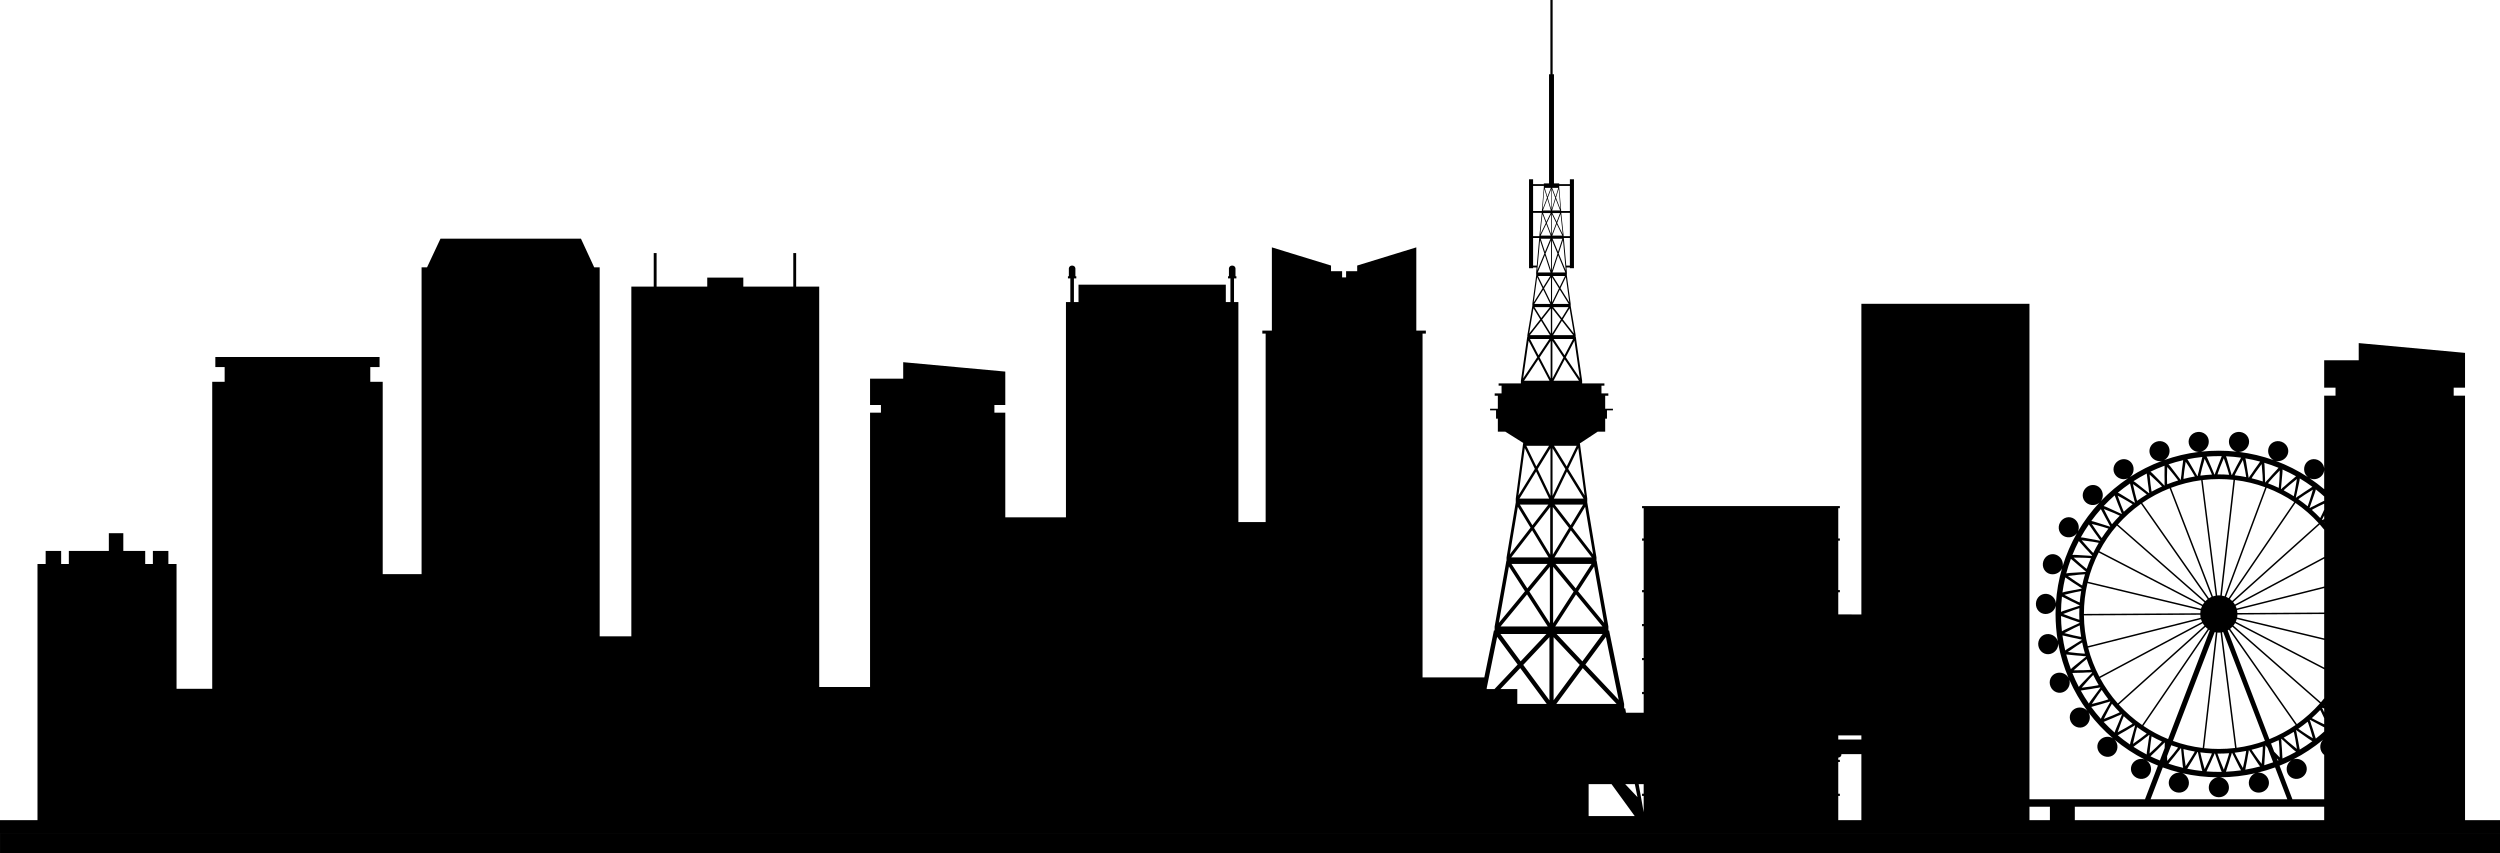 <?xml version="1.0" encoding="UTF-8" standalone="no"?><svg xmlns="http://www.w3.org/2000/svg" xmlns:xlink="http://www.w3.org/1999/xlink" fill="#000000" height="169.3" preserveAspectRatio="xMidYMid meet" version="1" viewBox="0.0 0.0 496.0 169.3" width="496" zoomAndPan="magnify"><defs><clipPath id="a"><path d="M 0 165 L 496 165 L 496 169.27 L 0 169.27 Z M 0 165"/></clipPath></defs><g><g id="change1_2"><path d="M 454.816 158.57 C 453.969 156.348 453.113 154.129 452.266 151.906 C 453.07 151.586 453.855 151.23 454.629 150.848 C 454.234 151.086 453.945 151.445 453.793 151.871 C 453.629 152.34 453.621 152.883 453.836 153.387 C 454.055 153.891 454.461 154.258 454.953 154.43 C 455.441 154.602 456.02 154.578 456.543 154.312 C 457.062 154.051 457.43 153.602 457.582 153.105 C 457.734 152.609 457.684 152.062 457.41 151.59 C 457.133 151.113 456.695 150.797 456.215 150.648 C 455.812 150.527 455.383 150.527 454.98 150.672 C 457.105 149.582 459.098 148.262 460.918 146.75 C 460.598 147.07 460.402 147.48 460.355 147.926 C 460.301 148.422 460.418 148.949 460.746 149.391 C 460.855 149.535 460.98 149.656 461.117 149.766 L 461.117 158.57 Z M 426.672 158.57 C 427.477 156.465 428.285 154.363 429.09 152.258 C 430.211 152.668 431.355 153.016 432.527 153.301 C 432.098 153.25 431.672 153.348 431.305 153.562 C 430.871 153.816 430.52 154.227 430.359 154.754 C 430.203 155.277 430.277 155.82 430.543 156.27 C 430.809 156.719 431.266 157.066 431.836 157.203 C 432.406 157.336 432.973 157.227 433.41 156.945 C 433.848 156.664 434.156 156.211 434.25 155.672 C 434.348 155.133 434.215 154.605 433.941 154.188 C 433.711 153.832 433.379 153.555 432.973 153.406 C 435.23 153.922 437.578 154.199 439.992 154.219 C 439.562 154.27 439.172 154.465 438.863 154.758 C 438.504 155.102 438.254 155.582 438.223 156.133 C 438.191 156.68 438.387 157.188 438.75 157.562 C 439.113 157.938 439.637 158.176 440.223 158.176 C 440.805 158.176 441.332 157.938 441.691 157.562 C 442.055 157.188 442.254 156.68 442.219 156.133 C 442.188 155.582 441.938 155.102 441.578 154.758 C 441.27 154.465 440.883 154.27 440.453 154.219 C 442.863 154.199 445.211 153.922 447.469 153.406 C 447.066 153.555 446.73 153.832 446.5 154.188 C 446.23 154.605 446.098 155.133 446.191 155.672 C 446.285 156.211 446.594 156.664 447.031 156.945 C 447.469 157.227 448.035 157.336 448.605 157.203 C 449.176 157.066 449.633 156.719 449.898 156.27 C 450.164 155.82 450.238 155.277 450.082 154.754 C 449.926 154.227 449.57 153.816 449.141 153.562 C 448.77 153.348 448.348 153.25 447.914 153.301 C 449.098 153.012 450.25 152.664 451.379 152.25 C 452.184 154.355 452.992 156.461 453.801 158.57 Z M 426.648 150.055 C 426.809 149.906 426.957 149.742 427.102 149.609 C 427.414 149.32 427.719 149.027 428.023 148.73 C 428.277 148.48 428.527 148.23 428.777 147.973 C 428.953 147.797 429.254 147.562 429.426 147.332 C 429.449 147.344 429.477 147.352 429.504 147.363 C 429.484 147.715 429.473 148.066 429.465 148.418 C 429.234 149.016 429.008 149.609 428.777 150.203 C 428.691 150.43 428.605 150.652 428.52 150.879 C 427.887 150.625 427.262 150.352 426.648 150.055 Z M 426.703 147.27 C 426.754 146.875 426.812 146.484 426.875 146.09 C 427.543 146.461 428.227 146.801 428.926 147.113 C 428.855 147.195 428.789 147.277 428.73 147.34 C 428.445 147.633 428.156 147.918 427.859 148.203 C 427.406 148.641 426.945 149.066 426.469 149.488 C 426.527 148.742 426.605 148.004 426.703 147.27 Z M 426.133 147.922 C 426.062 148.477 425.918 149.098 425.902 149.684 C 425.004 149.219 424.129 148.715 423.281 148.168 C 423.457 148.043 423.625 147.895 423.785 147.777 C 424.133 147.531 424.473 147.277 424.809 147.023 C 425.094 146.805 425.375 146.586 425.652 146.363 C 425.848 146.207 426.176 146.016 426.371 145.809 C 426.398 145.82 426.422 145.836 426.449 145.852 C 426.324 146.535 426.223 147.227 426.133 147.922 Z M 423.676 145.41 C 423.777 145.023 423.887 144.645 423.996 144.262 C 424.613 144.711 425.246 145.133 425.902 145.531 C 425.824 145.602 425.75 145.676 425.684 145.727 C 425.363 145.984 425.039 146.23 424.715 146.48 C 424.211 146.855 423.695 147.223 423.176 147.582 C 423.324 146.852 423.492 146.125 423.676 145.41 Z M 422.59 147.711 C 421.754 147.137 420.945 146.527 420.172 145.883 C 420.363 145.777 420.547 145.652 420.723 145.559 C 421.094 145.352 421.465 145.145 421.828 144.934 C 422.141 144.75 422.445 144.566 422.746 144.379 C 422.957 144.25 423.309 144.102 423.527 143.918 C 423.551 143.938 423.574 143.953 423.598 143.973 C 423.395 144.637 423.207 145.309 423.031 145.984 C 422.895 146.527 422.676 147.125 422.59 147.711 Z M 420.902 143.191 C 421.051 142.824 421.203 142.461 421.359 142.094 C 421.918 142.613 422.496 143.113 423.098 143.586 C 423.012 143.648 422.93 143.711 422.859 143.754 C 422.508 143.969 422.156 144.176 421.801 144.379 C 421.258 144.691 420.703 144.996 420.141 145.289 C 420.379 144.578 420.633 143.879 420.902 143.191 Z M 417.363 143.23 C 417.566 143.152 417.77 143.051 417.953 142.977 C 418.348 142.82 418.738 142.656 419.129 142.492 C 419.457 142.352 419.781 142.207 420.105 142.059 C 420.332 141.957 420.695 141.848 420.938 141.695 C 420.957 141.715 420.98 141.738 421 141.758 C 420.719 142.391 420.449 143.031 420.195 143.684 C 419.988 144.207 419.699 144.773 419.543 145.344 C 418.781 144.676 418.055 143.969 417.363 143.23 Z M 416.809 142.621 C 416.137 141.867 415.5 141.078 414.902 140.262 C 415.113 140.207 415.324 140.129 415.52 140.078 C 415.93 139.973 416.34 139.859 416.746 139.738 C 417.09 139.641 417.43 139.535 417.77 139.426 C 418.004 139.352 418.379 139.293 418.637 139.172 C 418.656 139.195 418.676 139.219 418.691 139.242 C 418.336 139.836 417.988 140.438 417.656 141.055 C 417.391 141.551 417.035 142.078 416.809 142.621 Z M 412.824 137.008 C 413.039 136.977 413.262 136.93 413.461 136.902 C 413.883 136.848 414.301 136.785 414.719 136.719 C 415.07 136.66 415.422 136.598 415.773 136.531 C 416.016 136.488 416.391 136.473 416.66 136.383 C 416.68 136.41 416.695 136.438 416.711 136.461 C 416.285 137.008 415.867 137.562 415.461 138.133 C 415.137 138.594 414.715 139.074 414.426 139.586 C 413.852 138.754 413.316 137.895 412.824 137.008 Z M 411.16 133.52 C 411.379 133.52 411.605 133.5 411.805 133.496 C 412.23 133.492 412.656 133.484 413.078 133.469 C 413.434 133.453 413.789 133.438 414.145 133.414 C 414.391 133.398 414.766 133.434 415.047 133.379 C 415.059 133.406 415.07 133.434 415.086 133.461 C 414.594 133.949 414.113 134.449 413.641 134.965 C 413.262 135.379 412.785 135.805 412.434 136.281 C 411.965 135.387 411.539 134.465 411.16 133.52 Z M 409.941 129.855 C 410.16 129.883 410.387 129.887 410.586 129.91 C 411.008 129.961 411.43 130.004 411.852 130.039 C 412.207 130.07 412.562 130.098 412.918 130.121 C 413.164 130.137 413.531 130.215 413.816 130.195 C 413.824 130.223 413.836 130.254 413.844 130.285 C 413.297 130.707 412.758 131.145 412.227 131.594 C 411.797 131.961 411.27 132.324 410.863 132.754 C 410.512 131.809 410.203 130.844 409.941 129.855 Z M 409.188 126.07 C 409.398 126.121 409.625 126.156 409.82 126.203 C 410.23 126.305 410.645 126.398 411.059 126.488 C 411.406 126.562 411.758 126.633 412.109 126.699 C 412.348 126.746 412.703 126.867 412.988 126.883 C 412.992 126.914 413 126.945 413.008 126.977 C 412.41 127.328 411.82 127.695 411.238 128.078 C 410.766 128.387 410.199 128.684 409.742 129.059 C 409.512 128.078 409.324 127.082 409.188 126.07 Z M 408.902 122.223 C 409.109 122.301 409.328 122.359 409.516 122.43 C 409.91 122.582 410.309 122.727 410.711 122.863 C 411.047 122.98 411.387 123.094 411.727 123.203 C 411.957 123.277 412.297 123.445 412.578 123.492 C 412.578 123.523 412.582 123.559 412.582 123.59 C 411.949 123.863 411.316 124.156 410.691 124.465 C 410.188 124.715 409.59 124.938 409.086 125.254 C 408.977 124.254 408.918 123.246 408.902 122.223 Z M 412.551 122.949 C 412.449 122.926 412.348 122.902 412.273 122.879 C 411.883 122.754 411.496 122.621 411.109 122.484 C 410.516 122.273 409.926 122.051 409.34 121.812 C 410.031 121.535 410.727 121.273 411.426 121.031 C 411.801 120.898 412.176 120.781 412.551 120.66 C 412.535 121.047 412.523 121.43 412.523 121.82 C 412.523 122.199 412.535 122.574 412.551 122.949 Z M 409.09 118.367 C 409.281 118.473 409.492 118.559 409.668 118.648 C 410.043 118.848 410.422 119.039 410.801 119.227 C 411.121 119.383 411.445 119.535 411.77 119.684 C 411.992 119.789 412.309 119.992 412.582 120.078 C 412.578 120.109 412.578 120.137 412.574 120.172 C 411.91 120.367 411.25 120.582 410.594 120.812 C 410.059 121 409.438 121.148 408.902 121.398 C 408.918 120.375 408.98 119.363 409.09 118.367 Z M 412.895 126.348 C 412.793 126.336 412.691 126.328 412.609 126.312 C 412.211 126.234 411.809 126.148 411.41 126.062 C 410.797 125.926 410.184 125.773 409.57 125.609 C 410.227 125.25 410.883 124.906 411.547 124.578 C 411.902 124.406 412.262 124.242 412.617 124.078 C 412.68 124.844 412.773 125.602 412.895 126.348 Z M 412.617 119.531 C 412.523 119.496 412.426 119.465 412.352 119.43 C 411.98 119.258 411.613 119.082 411.246 118.898 C 410.684 118.617 410.125 118.324 409.57 118.016 C 410.293 117.82 411.016 117.648 411.738 117.492 C 412.125 117.41 412.512 117.336 412.898 117.266 C 412.777 118.012 412.684 118.77 412.617 119.531 Z M 409.746 114.562 C 409.926 114.691 410.121 114.801 410.285 114.914 C 410.633 115.156 410.984 115.395 411.34 115.625 C 411.637 115.82 411.938 116.012 412.242 116.199 C 412.453 116.332 412.738 116.574 413 116.688 C 412.996 116.719 412.988 116.75 412.984 116.781 C 412.301 116.895 411.617 117.023 410.938 117.172 C 410.387 117.293 409.75 117.367 409.188 117.551 C 409.328 116.539 409.512 115.543 409.746 114.562 Z M 410.867 110.871 C 411.027 111.016 411.211 111.152 411.359 111.285 C 411.676 111.566 411.992 111.848 412.316 112.117 C 412.59 112.352 412.863 112.578 413.141 112.801 C 413.332 112.957 413.59 113.234 413.836 113.383 C 413.824 113.41 413.816 113.438 413.809 113.469 C 413.113 113.496 412.422 113.543 411.727 113.605 C 411.164 113.656 410.523 113.648 409.945 113.762 C 410.207 112.777 410.516 111.812 410.867 110.871 Z M 412.438 107.344 C 412.582 107.508 412.742 107.664 412.871 107.812 C 413.152 108.133 413.434 108.449 413.719 108.762 C 413.961 109.023 414.207 109.285 414.453 109.539 C 414.625 109.719 414.848 110.027 415.074 110.203 C 415.062 110.23 415.047 110.258 415.035 110.285 C 414.344 110.227 413.648 110.188 412.949 110.16 C 412.387 110.145 411.758 110.059 411.168 110.098 C 411.547 109.156 411.973 108.238 412.438 107.344 Z M 414.434 104.043 C 414.555 104.219 414.691 104.395 414.805 104.559 C 415.039 104.91 415.281 105.258 415.527 105.602 C 415.734 105.895 415.945 106.18 416.16 106.465 C 416.309 106.664 416.492 107 416.695 107.199 C 416.68 107.227 416.664 107.25 416.648 107.277 C 415.969 107.133 415.281 107.008 414.59 106.898 C 414.035 106.809 413.422 106.648 412.832 106.613 C 413.324 105.73 413.859 104.871 414.434 104.043 Z M 416.812 101.008 C 416.91 101.199 417.027 101.387 417.117 101.562 C 417.309 101.941 417.508 102.316 417.711 102.688 C 417.879 103.004 418.055 103.312 418.23 103.621 C 418.355 103.84 418.496 104.195 418.672 104.422 C 418.656 104.441 418.637 104.465 418.617 104.488 C 417.961 104.266 417.293 104.055 416.621 103.859 C 416.082 103.703 415.492 103.469 414.914 103.363 C 415.508 102.547 416.145 101.762 416.812 101.008 Z M 419.547 98.289 C 419.621 98.488 419.715 98.691 419.781 98.875 C 419.926 99.273 420.078 99.668 420.23 100.062 C 420.363 100.395 420.496 100.727 420.637 101.055 C 420.73 101.285 420.828 101.656 420.977 101.902 C 420.957 101.922 420.938 101.941 420.914 101.961 C 420.289 101.656 419.652 101.367 419.008 101.094 C 418.492 100.871 417.938 100.566 417.375 100.391 C 418.066 99.656 418.789 98.953 419.547 98.289 Z M 422.09 99.414 C 422.438 99.617 422.777 99.824 423.113 100.035 C 422.512 100.508 421.934 101.008 421.371 101.527 C 421.324 101.43 421.27 101.336 421.238 101.258 C 421.082 100.883 420.93 100.504 420.781 100.117 C 420.555 99.531 420.34 98.941 420.137 98.34 C 420.801 98.684 421.453 99.039 422.09 99.414 Z M 422.594 95.922 C 422.645 96.133 422.711 96.34 422.754 96.531 C 422.848 96.945 422.949 97.355 423.055 97.766 C 423.145 98.113 423.238 98.457 423.336 98.801 C 423.402 99.039 423.453 99.422 423.57 99.684 C 423.551 99.703 423.527 99.719 423.504 99.734 C 422.922 99.355 422.32 98.992 421.715 98.637 C 421.23 98.355 420.719 97.988 420.184 97.746 C 420.957 97.102 421.762 96.492 422.594 95.922 Z M 424.98 97.352 C 425.301 97.594 425.613 97.844 425.926 98.094 C 425.266 98.492 424.629 98.914 424.008 99.363 C 423.973 99.258 423.93 99.156 423.906 99.074 C 423.797 98.684 423.691 98.285 423.594 97.891 C 423.441 97.277 423.301 96.664 423.172 96.043 C 423.789 96.465 424.391 96.898 424.98 97.352 Z M 425.91 93.949 C 425.93 94.16 425.973 94.375 425.992 94.57 C 426.035 94.992 426.086 95.414 426.141 95.832 C 426.184 96.188 426.234 96.539 426.289 96.891 C 426.328 97.141 426.328 97.527 426.418 97.805 C 426.395 97.816 426.371 97.832 426.348 97.844 C 425.809 97.395 425.262 96.957 424.699 96.531 C 424.254 96.195 423.793 95.766 423.293 95.461 C 424.137 94.918 425.012 94.41 425.91 93.949 Z M 428.102 95.656 C 428.391 95.938 428.668 96.227 428.949 96.516 C 428.246 96.828 427.559 97.168 426.891 97.539 C 426.867 97.43 426.836 97.32 426.824 97.238 C 426.762 96.832 426.707 96.426 426.656 96.02 C 426.582 95.395 426.516 94.77 426.469 94.137 C 427.027 94.633 427.57 95.137 428.102 95.656 Z M 429.441 92.398 C 429.438 92.613 429.453 92.828 429.449 93.02 C 429.438 93.445 429.434 93.871 429.438 94.293 C 429.438 94.652 429.445 95.008 429.457 95.363 C 429.465 95.613 429.418 96.004 429.473 96.285 C 429.445 96.297 429.422 96.309 429.398 96.316 C 428.922 95.805 428.43 95.305 427.926 94.809 C 427.523 94.422 427.117 93.941 426.66 93.574 C 427.566 93.141 428.492 92.746 429.441 92.398 Z M 429.973 92.652 C 430.469 93.211 430.945 93.781 431.406 94.359 C 431.656 94.676 431.902 95 432.145 95.32 C 431.406 95.547 430.684 95.797 429.973 96.082 C 429.961 95.969 429.945 95.859 429.945 95.77 C 429.934 95.363 429.93 94.953 429.93 94.543 C 429.93 93.914 429.945 93.285 429.973 92.652 Z M 433.141 91.301 C 433.109 91.508 433.098 91.723 433.07 91.914 C 433.008 92.332 432.949 92.754 432.898 93.172 C 432.859 93.527 432.82 93.883 432.789 94.238 C 432.762 94.488 432.668 94.871 432.688 95.16 C 432.66 95.168 432.637 95.172 432.613 95.18 C 432.199 94.613 431.777 94.051 431.336 93.5 C 430.988 93.066 430.645 92.539 430.238 92.121 C 431.188 91.801 432.152 91.527 433.141 91.301 Z M 433.223 94.703 C 433.262 94.297 433.305 93.891 433.355 93.484 C 433.438 92.859 433.527 92.234 433.637 91.609 C 434.059 92.227 434.461 92.852 434.844 93.484 C 435.059 93.832 435.258 94.18 435.461 94.531 C 434.699 94.664 433.949 94.824 433.211 95.02 C 433.215 94.906 433.211 94.789 433.223 94.703 Z M 436.941 90.664 C 436.887 90.867 436.848 91.078 436.797 91.262 C 436.684 91.672 436.578 92.082 436.477 92.492 C 436.391 92.84 436.309 93.188 436.234 93.535 C 436.176 93.781 436.035 94.148 436.02 94.438 C 435.992 94.441 435.969 94.449 435.945 94.449 C 435.605 93.836 435.254 93.227 434.883 92.621 C 434.59 92.148 434.316 91.586 433.969 91.121 C 434.941 90.922 435.934 90.77 436.941 90.664 Z M 438.367 93.039 C 438.535 93.41 438.695 93.781 438.852 94.156 C 438.074 94.195 437.312 94.266 436.555 94.363 C 436.57 94.25 436.586 94.137 436.605 94.051 C 436.695 93.648 436.789 93.254 436.891 92.855 C 437.047 92.246 437.215 91.637 437.398 91.031 C 437.738 91.695 438.062 92.363 438.367 93.039 Z M 440.223 90.496 C 440.41 90.496 440.602 90.5 440.789 90.504 C 440.715 90.695 440.648 90.898 440.578 91.07 C 440.414 91.465 440.258 91.855 440.109 92.254 C 439.98 92.586 439.859 92.922 439.738 93.258 C 439.652 93.496 439.465 93.848 439.414 94.133 C 439.391 94.137 439.367 94.137 439.344 94.137 C 439.082 93.484 438.805 92.832 438.512 92.188 C 438.281 91.684 438.078 91.094 437.789 90.59 C 438.594 90.527 439.402 90.496 440.223 90.496 Z M 441.922 93.027 C 442.043 93.414 442.156 93.805 442.266 94.199 C 441.59 94.148 440.91 94.121 440.223 94.121 C 440.133 94.121 440.047 94.125 439.957 94.125 C 439.988 94.016 440.016 93.898 440.047 93.812 C 440.184 93.43 440.328 93.047 440.477 92.664 C 440.703 92.078 440.945 91.496 441.199 90.914 C 441.461 91.617 441.699 92.32 441.922 93.027 Z M 444.633 90.805 C 444.531 90.988 444.445 91.18 444.352 91.34 C 444.145 91.711 443.941 92.082 443.742 92.457 C 443.574 92.773 443.41 93.09 443.254 93.41 C 443.137 93.641 442.91 93.965 442.824 94.246 C 442.801 94.242 442.777 94.242 442.754 94.238 C 442.574 93.559 442.379 92.875 442.164 92.199 C 441.996 91.672 441.867 91.062 441.645 90.527 C 442.652 90.574 443.648 90.668 444.633 90.805 Z M 445.445 93.445 C 445.52 93.848 445.582 94.25 445.645 94.656 C 444.895 94.504 444.133 94.387 443.363 94.301 C 443.41 94.191 443.449 94.082 443.492 94 C 443.676 93.633 443.863 93.27 444.059 92.91 C 444.355 92.355 444.664 91.809 444.988 91.262 C 445.16 91.988 445.312 92.719 445.445 93.445 Z M 448.406 91.578 C 448.289 91.746 448.18 91.922 448.066 92.07 C 447.812 92.414 447.566 92.758 447.324 93.105 C 447.121 93.398 446.918 93.691 446.723 93.988 C 446.578 94.203 446.309 94.504 446.191 94.77 C 446.172 94.766 446.148 94.762 446.125 94.754 C 446.031 94.055 445.918 93.355 445.789 92.652 C 445.688 92.113 445.637 91.492 445.48 90.938 C 446.473 91.105 447.449 91.32 448.406 91.578 Z M 448.895 94.297 C 448.914 94.707 448.93 95.117 448.941 95.523 C 448.215 95.285 447.473 95.07 446.719 94.891 C 446.777 94.789 446.832 94.68 446.883 94.605 C 447.109 94.266 447.344 93.926 447.582 93.594 C 447.945 93.078 448.32 92.574 448.711 92.074 C 448.789 92.816 448.852 93.559 448.895 94.297 Z M 452.059 92.812 C 451.922 92.961 451.793 93.125 451.664 93.258 C 451.371 93.566 451.082 93.875 450.797 94.191 C 450.559 94.453 450.32 94.723 450.094 94.992 C 449.922 95.191 449.613 95.453 449.469 95.707 C 449.445 95.699 449.426 95.691 449.406 95.684 C 449.398 94.977 449.375 94.266 449.332 93.551 C 449.297 93.004 449.32 92.387 449.234 91.816 C 450.199 92.102 451.141 92.438 452.059 92.812 Z M 452.207 95.566 C 452.18 95.977 452.141 96.387 452.102 96.793 C 451.41 96.465 450.699 96.164 449.973 95.891 C 450.047 95.797 450.117 95.695 450.176 95.625 C 450.445 95.316 450.715 95.008 450.992 94.707 C 451.418 94.242 451.852 93.785 452.301 93.34 C 452.289 94.086 452.258 94.828 452.207 95.566 Z M 452.734 94.883 C 452.77 94.336 452.871 93.727 452.855 93.148 C 453.77 93.555 454.664 94 455.531 94.488 C 455.375 94.617 455.227 94.762 455.086 94.879 C 454.754 95.148 454.43 95.422 454.113 95.695 C 453.844 95.93 453.574 96.168 453.312 96.406 C 453.117 96.582 452.777 96.805 452.602 97.039 C 452.582 97.027 452.562 97.02 452.543 97.008 C 452.625 96.305 452.688 95.598 452.734 94.883 Z M 455.34 97.238 C 455.262 97.641 455.176 98.043 455.086 98.445 C 454.434 98.031 453.766 97.645 453.082 97.285 C 453.168 97.199 453.246 97.105 453.316 97.043 C 453.621 96.77 453.93 96.5 454.238 96.234 C 454.719 95.828 455.207 95.426 455.707 95.039 C 455.602 95.777 455.48 96.512 455.34 97.238 Z M 456.281 94.922 C 457.137 95.434 457.969 95.988 458.77 96.578 C 458.602 96.688 458.438 96.812 458.281 96.91 C 457.922 97.137 457.566 97.367 457.215 97.602 C 456.918 97.801 456.621 98.004 456.332 98.207 C 456.117 98.355 455.754 98.539 455.547 98.75 C 455.531 98.738 455.512 98.727 455.496 98.715 C 455.664 98.023 455.812 97.328 455.949 96.625 C 456.051 96.086 456.223 95.496 456.281 94.922 Z M 459.453 95.043 C 459.945 94.953 460.418 94.688 460.746 94.246 C 460.965 93.957 461.086 93.621 461.117 93.281 L 461.117 97.055 C 460.195 96.277 459.227 95.547 458.219 94.871 C 458.605 95.062 459.035 95.117 459.453 95.043 Z M 458.551 143.738 C 458.465 143.496 458.391 143.098 458.246 142.844 C 458.266 142.832 458.281 142.816 458.297 142.801 C 458.914 143.148 459.539 143.48 460.18 143.801 C 460.48 143.949 460.797 144.133 461.117 144.301 L 461.117 145.141 C 460.578 145.621 460.027 146.094 459.457 146.539 C 459.398 146.344 459.32 146.145 459.27 145.969 C 459.148 145.559 459.023 145.156 458.895 144.754 C 458.781 144.414 458.668 144.074 458.551 143.738 Z M 456.996 145.289 C 456.656 145.059 456.32 144.824 455.988 144.59 C 456.625 144.148 457.238 143.684 457.832 143.195 C 457.879 143.305 457.93 143.41 457.961 143.5 C 458.094 143.883 458.223 144.273 458.348 144.664 C 458.539 145.262 458.715 145.867 458.879 146.48 C 458.238 146.098 457.609 145.699 456.996 145.289 Z M 455.527 144.902 C 455.547 144.891 455.566 144.879 455.586 144.863 C 456.152 145.281 456.734 145.691 457.324 146.086 C 457.785 146.391 458.266 146.781 458.773 147.059 C 457.969 147.648 457.137 148.203 456.277 148.719 C 456.238 148.516 456.188 148.309 456.156 148.125 C 456.09 147.707 456.016 147.289 455.934 146.875 C 455.867 146.52 455.793 146.172 455.719 145.824 C 455.664 145.57 455.637 145.172 455.527 144.902 Z M 453.988 147.172 C 453.68 146.902 453.375 146.629 453.074 146.355 C 453.758 145.996 454.426 145.609 455.074 145.199 C 455.105 145.312 455.145 145.426 455.164 145.512 C 455.25 145.914 455.328 146.312 455.406 146.719 C 455.52 147.336 455.621 147.957 455.711 148.586 C 455.121 148.125 454.547 147.652 453.988 147.172 Z M 452.641 146.578 C 453.152 147.062 453.676 147.539 454.215 148.004 C 454.633 148.359 455.062 148.812 455.535 149.145 C 454.664 149.637 453.77 150.086 452.848 150.488 C 452.84 150.281 452.812 150.07 452.805 149.883 C 452.789 149.457 452.766 149.035 452.738 148.613 C 452.711 148.258 452.684 147.898 452.652 147.547 C 452.629 147.289 452.652 146.891 452.578 146.609 C 452.598 146.602 452.617 146.59 452.641 146.578 Z M 450.246 146.648 C 448.211 141.336 446.172 136.02 444.133 130.707 C 443.414 128.828 442.691 126.949 441.973 125.074 C 442.055 125.027 442.137 124.977 442.215 124.926 L 455.453 143.836 C 453.84 144.957 452.094 145.902 450.246 146.648 Z M 449.262 151.215 C 449.297 150.789 449.324 150.367 449.348 149.945 C 449.367 149.59 449.387 149.23 449.395 148.875 C 449.406 148.621 449.477 148.23 449.438 147.941 C 449.461 147.934 449.484 147.926 449.508 147.918 C 449.633 148.07 449.762 148.223 449.891 148.375 C 450.152 149.059 450.414 149.742 450.68 150.43 C 450.781 150.699 450.887 150.969 450.988 151.242 C 450.41 151.453 449.824 151.645 449.227 151.824 C 449.242 151.617 449.242 151.402 449.262 151.215 Z M 443.738 148.363 L 440.852 125.457 C 440.93 125.441 441.008 125.426 441.082 125.41 C 441.926 127.602 442.766 129.797 443.605 131.988 C 445.523 136.988 447.441 141.988 449.359 146.992 C 447.566 147.641 445.684 148.105 443.738 148.363 Z M 447.391 149.754 C 447.156 149.422 446.934 149.086 446.711 148.75 C 447.461 148.566 448.199 148.355 448.926 148.117 C 448.93 148.23 448.938 148.348 448.934 148.438 C 448.922 148.848 448.902 149.254 448.875 149.664 C 448.836 150.293 448.781 150.922 448.711 151.551 C 448.254 150.961 447.812 150.363 447.391 149.754 Z M 445.578 152.094 C 445.664 151.68 445.746 151.262 445.824 150.848 C 445.887 150.496 445.945 150.145 446.004 149.793 C 446.043 149.539 446.16 149.164 446.16 148.875 C 446.184 148.867 446.207 148.863 446.23 148.859 C 446.609 149.449 446.996 150.039 447.406 150.617 C 447.727 151.07 448.031 151.617 448.41 152.059 C 447.449 152.316 446.465 152.531 445.469 152.699 C 445.512 152.496 445.539 152.281 445.578 152.094 Z M 443.902 150.418 C 443.711 150.059 443.531 149.699 443.355 149.336 C 444.121 149.25 444.883 149.133 445.629 148.984 C 445.617 149.098 445.613 149.215 445.598 149.301 C 445.535 149.703 445.461 150.105 445.387 150.512 C 445.27 151.129 445.137 151.746 444.992 152.359 C 444.609 151.719 444.246 151.07 443.902 150.418 Z M 441.816 152.516 C 441.953 152.113 442.086 151.711 442.211 151.309 C 442.316 150.969 442.422 150.625 442.52 150.281 C 442.59 150.039 442.754 149.684 442.789 149.395 C 442.812 149.391 442.84 149.391 442.863 149.387 C 443.164 150.023 443.48 150.652 443.812 151.277 C 444.07 151.766 444.312 152.344 444.633 152.832 C 443.645 152.969 442.645 153.062 441.633 153.109 C 441.699 152.906 441.754 152.695 441.816 152.516 Z M 440.355 150.645 C 440.215 150.27 440.078 149.891 439.945 149.512 C 440.039 149.512 440.129 149.516 440.223 149.516 C 440.902 149.516 441.578 149.488 442.246 149.441 C 442.223 149.551 442.203 149.66 442.18 149.746 C 442.066 150.137 441.945 150.527 441.82 150.918 C 441.629 151.52 441.422 152.113 441.203 152.707 C 440.902 152.023 440.621 151.336 440.355 150.645 Z M 438.031 152.477 C 438.219 152.094 438.398 151.711 438.57 151.324 C 438.719 151 438.863 150.672 439 150.344 C 439.102 150.113 439.305 149.781 439.375 149.5 C 439.402 149.5 439.43 149.504 439.453 149.504 C 439.676 150.168 439.91 150.828 440.164 151.488 C 440.363 152.008 440.531 152.613 440.789 153.133 C 440.602 153.137 440.41 153.141 440.223 153.141 C 439.398 153.141 438.582 153.109 437.777 153.047 C 437.867 152.855 437.945 152.648 438.031 152.477 Z M 436.812 150.441 C 436.715 150.051 436.629 149.66 436.543 149.27 C 437.297 149.371 438.059 149.441 438.832 149.48 C 438.797 149.586 438.762 149.691 438.73 149.77 C 438.566 150.145 438.402 150.52 438.23 150.891 C 437.969 151.461 437.691 152.027 437.398 152.594 C 437.184 151.879 436.988 151.16 436.812 150.441 Z M 434.281 151.977 C 434.512 151.617 434.738 151.262 434.957 150.898 C 435.145 150.594 435.324 150.289 435.504 149.977 C 435.629 149.762 435.871 149.457 435.977 149.191 C 436.004 149.195 436.031 149.199 436.059 149.203 C 436.191 149.887 436.348 150.57 436.516 151.254 C 436.652 151.797 436.742 152.422 436.941 152.973 C 435.93 152.863 434.934 152.715 433.953 152.516 C 434.07 152.336 434.176 152.141 434.281 151.977 Z M 435.441 149.102 C 435.391 149.199 435.348 149.301 435.305 149.375 C 435.098 149.727 434.887 150.078 434.672 150.426 C 434.34 150.961 433.996 151.488 433.637 152.016 C 433.512 151.277 433.406 150.543 433.316 149.809 C 433.27 149.41 433.234 149.012 433.199 148.613 C 433.934 148.809 434.68 148.969 435.441 149.102 Z M 431.109 147 C 433.16 141.645 435.219 136.289 437.27 130.93 C 437.977 129.094 438.68 127.254 439.387 125.418 C 439.469 125.434 439.551 125.449 439.633 125.465 L 437.012 148.398 C 434.965 148.156 432.988 147.68 431.109 147 Z M 430.617 151.016 C 430.891 150.691 431.16 150.363 431.422 150.031 C 431.645 149.75 431.863 149.469 432.078 149.184 C 432.23 148.984 432.504 148.715 432.641 148.465 C 432.668 148.473 432.695 148.48 432.723 148.484 C 432.773 149.18 432.84 149.879 432.926 150.574 C 432.996 151.133 433.008 151.766 433.137 152.336 C 432.148 152.109 431.176 151.832 430.227 151.512 C 430.363 151.348 430.492 151.164 430.617 151.016 Z M 430.199 149.367 C 430.391 148.867 430.586 148.363 430.777 147.859 C 431.223 148.023 431.668 148.172 432.121 148.309 C 432.062 148.402 432.004 148.492 431.953 148.562 C 431.707 148.887 431.453 149.207 431.195 149.527 C 430.801 150.016 430.395 150.5 429.977 150.973 C 429.961 150.66 429.953 150.348 429.945 150.031 C 430.031 149.812 430.113 149.59 430.199 149.367 Z M 438.262 124.949 C 438.316 124.98 438.371 125.016 438.426 125.047 C 437.566 127.285 436.711 129.523 435.852 131.762 C 433.949 136.719 432.051 141.676 430.148 146.633 C 428.414 145.926 426.77 145.047 425.242 144.012 Z M 420.375 139.789 L 437.559 124.375 C 437.699 124.523 437.855 124.656 438.02 124.781 L 424.996 143.844 C 423.305 142.672 421.754 141.309 420.375 139.789 Z M 420.551 141.312 C 420.457 141.359 420.367 141.414 420.293 141.449 C 419.922 141.617 419.547 141.781 419.168 141.941 C 418.59 142.184 418 142.418 417.406 142.637 C 417.73 141.965 418.07 141.301 418.422 140.652 C 418.613 140.305 418.809 139.961 419.008 139.621 C 419.496 140.207 420.012 140.77 420.551 141.312 Z M 414.824 132.879 C 414.723 132.895 414.621 132.91 414.539 132.914 C 414.133 132.938 413.723 132.957 413.312 132.969 C 412.684 132.984 412.055 132.992 411.422 132.98 C 411.965 132.473 412.52 131.977 413.086 131.5 C 413.387 131.242 413.691 130.996 413.996 130.75 C 414.242 131.473 414.52 132.184 414.824 132.879 Z M 413.449 122.098 L 436.531 121.965 C 436.539 122.172 436.562 122.371 436.602 122.566 L 414.215 128.203 C 413.734 126.242 413.473 124.199 413.449 122.098 Z M 413.656 129.676 C 413.555 129.676 413.449 129.68 413.371 129.672 C 412.961 129.645 412.555 129.613 412.148 129.574 C 411.52 129.516 410.895 129.441 410.266 129.355 C 410.871 128.914 411.48 128.492 412.102 128.086 C 412.434 127.871 412.766 127.664 413.102 127.457 C 413.254 128.211 413.441 128.945 413.656 129.676 Z M 413.105 116.156 C 413.012 116.105 412.922 116.062 412.852 116.02 C 412.508 115.801 412.16 115.582 411.82 115.352 C 411.297 115.008 410.777 114.645 410.266 114.273 C 411.008 114.168 411.746 114.086 412.48 114.02 C 412.875 113.984 413.27 113.961 413.664 113.938 C 413.449 114.664 413.262 115.402 413.105 116.156 Z M 414.152 115.691 L 436.602 121.07 C 436.562 121.266 436.543 121.465 436.531 121.668 L 413.449 121.801 C 413.449 119.699 413.695 117.652 414.152 115.691 Z M 414.004 112.863 C 413.918 112.805 413.832 112.746 413.77 112.695 C 413.453 112.438 413.137 112.176 412.828 111.906 C 412.352 111.5 411.883 111.078 411.418 110.645 C 412.164 110.633 412.91 110.641 413.648 110.668 C 414.047 110.684 414.441 110.707 414.836 110.734 C 414.531 111.43 414.254 112.141 414.004 112.863 Z M 419.02 104 C 418.961 103.91 418.895 103.824 418.855 103.75 C 418.652 103.398 418.453 103.039 418.262 102.676 C 417.965 102.121 417.68 101.559 417.406 100.988 C 418.105 101.25 418.797 101.523 419.477 101.816 C 419.844 101.973 420.203 102.141 420.566 102.309 C 420.027 102.852 419.512 103.414 419.02 104 Z M 438.004 118.867 C 437.844 118.988 437.691 119.121 437.551 119.266 L 420.191 104.055 C 421.555 102.52 423.09 101.141 424.766 99.953 Z M 438.762 118.422 C 438.582 118.5 438.414 118.594 438.25 118.695 L 425.012 99.785 C 426.691 98.621 428.516 97.645 430.449 96.887 Z M 439.598 118.18 C 439.406 118.211 439.223 118.258 439.043 118.32 L 430.727 96.781 C 432.629 96.059 434.633 95.547 436.711 95.273 Z M 443.441 148.398 C 442.387 148.523 441.312 148.594 440.223 148.594 C 439.234 148.594 438.266 148.539 437.305 148.434 L 439.93 125.5 C 440.023 125.508 440.121 125.516 440.223 125.516 C 440.336 125.516 440.445 125.508 440.555 125.496 Z M 440.508 118.137 C 440.414 118.129 440.316 118.125 440.223 118.125 C 440.109 118.125 440 118.129 439.891 118.141 L 437.004 95.238 C 438.059 95.113 439.133 95.047 440.223 95.047 C 441.203 95.047 442.176 95.102 443.129 95.203 Z M 441.363 118.305 C 441.184 118.246 440.992 118.203 440.805 118.172 L 443.426 95.238 C 445.508 95.484 447.52 95.973 449.43 96.672 Z M 442.156 118.676 C 441.992 118.574 441.82 118.48 441.641 118.406 L 449.707 96.777 C 451.648 97.512 453.484 98.465 455.18 99.609 Z M 460.047 103.824 L 442.859 119.234 C 442.719 119.09 442.566 118.961 442.402 118.84 L 455.426 99.781 C 457.113 100.949 458.668 102.305 460.047 103.824 Z M 458.242 99.281 C 458.117 99.672 457.98 100.062 457.844 100.449 C 457.246 99.957 456.629 99.492 455.996 99.051 C 456.09 98.977 456.184 98.895 456.262 98.84 C 456.594 98.605 456.934 98.375 457.277 98.148 C 457.801 97.805 458.336 97.469 458.879 97.145 C 458.684 97.863 458.473 98.578 458.242 99.281 Z M 461.117 99.355 C 460.762 99.523 460.41 99.695 460.059 99.871 C 459.738 100.031 459.426 100.195 459.109 100.363 C 458.879 100.488 458.492 100.625 458.266 100.805 C 458.25 100.793 458.23 100.781 458.219 100.766 C 458.469 100.102 458.703 99.43 458.922 98.746 C 459.09 98.227 459.336 97.66 459.461 97.102 C 460.031 97.547 460.578 98.016 461.117 98.496 Z M 460.324 140.867 C 460.387 140.973 460.449 141.07 460.492 141.156 C 460.672 141.523 460.848 141.891 461.02 142.266 C 461.055 142.34 461.082 142.418 461.117 142.492 L 461.117 143.703 C 460.656 143.492 460.203 143.273 459.754 143.047 C 459.387 142.863 459.027 142.672 458.664 142.477 C 459.242 141.965 459.797 141.426 460.324 140.867 Z M 460.273 139.559 C 458.91 141.094 457.379 142.477 455.699 143.668 L 442.461 124.754 C 442.621 124.629 442.773 124.492 442.914 124.344 Z M 461.117 105.086 L 461.117 110.5 L 443.402 119.945 C 443.301 119.773 443.188 119.605 443.059 119.457 L 460.242 104.047 C 460.543 104.383 460.836 104.73 461.117 105.086 Z M 461.117 101.129 C 461.035 101.309 460.957 101.484 460.875 101.664 C 460.699 102.039 460.52 102.41 460.332 102.777 C 459.801 102.215 459.246 101.68 458.672 101.164 C 458.773 101.102 458.879 101.027 458.961 100.984 C 459.32 100.793 459.688 100.605 460.055 100.422 C 460.402 100.25 460.762 100.09 461.117 99.926 Z M 460.738 140.422 C 460.863 140.473 460.992 140.523 461.117 140.57 L 461.117 141.344 C 461.113 141.34 461.109 141.332 461.105 141.32 C 460.992 141.09 460.867 140.707 460.695 140.469 C 460.711 140.453 460.723 140.438 460.738 140.422 Z M 461.117 132.785 L 461.117 138.555 C 460.906 138.816 460.691 139.082 460.469 139.336 L 443.109 124.121 C 443.234 123.965 443.348 123.797 443.445 123.621 Z M 461.117 116.367 L 443.758 120.742 C 443.699 120.555 443.625 120.379 443.543 120.207 L 461.117 110.836 Z M 461.117 103.562 L 461.117 103.645 C 461.102 103.625 461.086 103.605 461.066 103.586 C 461.086 103.578 461.102 103.57 461.117 103.562 Z M 461.117 103.004 C 460.969 103.055 460.824 103.109 460.711 103.184 C 460.695 103.168 460.68 103.152 460.668 103.137 C 460.82 102.844 460.969 102.551 461.117 102.254 Z M 461.117 140.074 C 461.102 140.066 461.082 140.062 461.062 140.055 C 461.082 140.035 461.098 140.012 461.117 139.992 Z M 461.117 126.965 L 461.117 132.449 L 443.578 123.355 C 443.66 123.18 443.727 123 443.777 122.812 Z M 461.117 121.527 L 443.906 121.625 C 443.895 121.422 443.871 121.223 443.828 121.027 L 461.117 116.676 Z M 461.117 126.66 L 443.848 122.523 C 443.887 122.328 443.906 122.129 443.91 121.922 L 461.117 121.824 Z M 416.793 106.516 C 416.551 106.191 416.309 105.859 416.074 105.523 C 415.711 105.008 415.359 104.484 415.02 103.953 C 415.746 104.125 416.465 104.312 417.176 104.52 C 417.559 104.633 417.938 104.754 418.312 104.875 C 417.848 105.477 417.402 106.102 416.984 106.742 C 416.914 106.66 416.844 106.582 416.793 106.516 Z M 419.996 104.273 L 437.355 119.488 C 437.23 119.641 437.117 119.809 437.02 119.98 L 416.523 109.352 C 417.484 107.523 418.652 105.82 419.996 104.273 Z M 415.09 109.512 C 414.809 109.219 414.527 108.918 414.254 108.613 C 413.832 108.148 413.418 107.676 413.012 107.188 C 413.754 107.27 414.492 107.367 415.223 107.484 C 415.613 107.551 416.004 107.621 416.395 107.695 C 416.004 108.352 415.641 109.023 415.305 109.711 C 415.227 109.641 415.148 109.57 415.09 109.512 Z M 416.383 109.617 L 436.883 120.242 C 436.801 120.418 436.73 120.594 436.676 120.781 L 414.223 115.402 C 414.723 113.375 415.453 111.434 416.383 109.617 Z M 416.379 135.918 C 416.277 135.945 416.18 135.973 416.102 135.988 C 415.699 136.062 415.297 136.129 414.891 136.191 C 414.27 136.289 413.645 136.371 413.012 136.441 C 413.492 135.867 413.98 135.305 414.48 134.762 C 414.75 134.473 415.023 134.188 415.297 133.906 C 415.629 134.594 415.992 135.266 416.379 135.918 Z M 414.285 128.492 L 436.676 122.852 C 436.73 123.039 436.801 123.219 436.883 123.395 L 416.508 134.258 C 415.559 132.449 414.805 130.516 414.285 128.492 Z M 418.301 138.742 C 418.199 138.781 418.105 138.82 418.027 138.848 C 417.641 138.969 417.246 139.086 416.852 139.199 C 416.246 139.367 415.637 139.527 415.02 139.672 C 415.422 139.047 415.84 138.43 416.27 137.828 C 416.5 137.508 416.738 137.191 416.977 136.879 C 417.391 137.52 417.832 138.141 418.301 138.742 Z M 416.648 134.52 L 437.02 123.656 C 437.117 123.832 437.23 124 437.359 124.156 L 420.176 139.566 C 418.816 138.031 417.629 136.34 416.648 134.52 Z M 452.062 150.824 C 452.004 150.848 451.941 150.875 451.879 150.898 C 451.824 150.758 451.77 150.613 451.715 150.473 C 451.824 150.594 451.941 150.715 452.062 150.824 Z M 451.199 149.137 C 450.992 148.594 450.785 148.051 450.578 147.512 C 451.09 147.305 451.594 147.086 452.09 146.848 C 452.105 146.965 452.133 147.078 452.141 147.168 C 452.176 147.574 452.207 147.984 452.23 148.395 C 452.27 149.02 452.293 149.652 452.305 150.285 C 451.926 149.906 451.562 149.523 451.199 149.137 Z M 325.113 155.578 L 326.105 155.578 L 326.105 157.48 L 325.785 157.48 L 325.785 157.914 L 326.105 157.914 L 326.105 161.141 Z M 322.445 155.578 L 324.352 155.578 L 324.875 158.152 Z M 315.184 161.906 L 315.184 155.578 L 319.734 155.578 L 324.328 161.906 Z M 297.035 126.355 L 301.098 131.848 L 296.508 136.711 L 294.961 136.711 L 294.961 136.527 Z M 321.152 138.855 L 314.543 131.848 L 318.605 126.355 Z M 313.426 131.914 L 308.234 138.934 L 308.234 126.414 Z M 314.023 132.551 L 320.727 139.656 L 308.77 139.656 Z M 313.941 131.211 L 308.828 125.785 L 317.953 125.785 Z M 364.711 145.898 L 369.297 145.898 L 369.297 146.719 L 364.711 146.719 Z M 306.867 139.656 L 301.031 139.656 L 301.031 136.711 L 297.691 136.711 L 301.617 132.551 Z M 307.406 126.414 L 307.406 138.934 L 302.215 131.914 Z M 301.695 131.211 L 297.688 125.785 L 306.812 125.785 Z M 299.371 112.391 L 302.551 117.309 L 297.371 123.578 Z M 318.266 123.578 L 313.09 117.309 L 316.27 112.391 Z M 312.211 117.367 L 308.145 123.648 L 308.145 112.445 Z M 312.68 117.938 L 317.934 124.297 L 308.562 124.297 Z M 312.617 116.738 L 308.609 111.883 L 315.762 111.883 Z M 307.074 124.297 L 297.707 124.297 L 302.961 117.938 Z M 307.492 112.445 L 307.492 123.648 L 303.43 117.367 Z M 303.023 116.738 L 299.879 111.883 L 307.031 111.883 Z M 301.141 100.547 L 303.656 104.691 L 299.562 109.984 Z M 316.078 109.984 L 311.984 104.691 L 314.496 100.547 Z M 311.289 104.742 L 308.078 110.043 L 308.078 100.59 Z M 311.66 105.223 L 315.812 110.59 L 308.406 110.59 Z M 311.613 104.215 L 308.441 100.117 L 314.094 100.117 Z M 307.23 110.59 L 299.828 110.59 L 303.977 105.223 Z M 307.562 100.59 L 307.562 110.043 L 304.348 104.742 Z M 304.027 104.215 L 301.543 100.117 L 307.195 100.117 Z M 302.512 88.879 L 304.512 93.023 L 301.254 98.316 Z M 314.387 98.316 L 311.129 93.023 L 313.129 88.879 Z M 310.578 93.074 L 308.023 98.375 L 308.023 88.922 Z M 310.875 93.555 L 314.176 98.922 L 308.285 98.922 Z M 310.836 92.543 L 308.316 88.449 L 312.809 88.449 Z M 307.352 98.922 L 301.465 98.922 L 304.766 93.555 Z M 307.613 88.922 L 307.613 98.375 L 305.062 93.074 Z M 304.805 92.543 L 302.828 88.449 L 307.324 88.449 Z M 303.27 67.598 L 304.984 70.875 L 302.195 75.059 Z M 313.445 75.059 L 310.656 70.875 L 312.367 67.598 Z M 310.184 70.918 L 307.996 75.105 L 307.996 67.633 Z M 310.438 71.297 L 313.266 75.535 L 308.223 75.535 Z M 310.402 70.496 L 308.242 67.262 L 312.094 67.262 Z M 307.418 75.535 L 302.375 75.535 L 305.203 71.297 Z M 307.645 67.633 L 307.645 75.105 L 305.457 70.918 Z M 305.238 70.496 L 303.547 67.262 L 307.395 67.262 Z M 304.234 61.164 L 305.586 63.363 L 303.387 66.168 Z M 312.254 66.168 L 310.055 63.363 L 311.406 61.164 Z M 309.684 63.391 L 307.957 66.199 L 307.957 61.191 Z M 309.883 63.645 L 312.113 66.488 L 308.137 66.488 Z M 309.855 63.109 L 308.156 60.938 L 311.191 60.938 Z M 307.504 66.488 L 303.527 66.488 L 305.758 63.645 Z M 307.684 61.191 L 307.684 66.199 L 305.957 63.391 Z M 305.781 63.109 L 304.449 60.938 L 307.484 60.938 Z M 304.973 54.98 L 306.043 57.18 L 304.297 59.984 Z M 311.344 59.984 L 309.598 57.18 L 310.668 54.98 Z M 309.301 57.207 L 307.93 60.016 L 307.93 55.008 Z M 309.457 57.461 L 311.23 60.305 L 308.07 60.305 Z M 309.438 56.926 L 308.086 54.758 L 310.496 54.758 Z M 307.57 60.305 L 304.41 60.305 L 306.18 57.461 Z M 307.711 55.008 L 307.711 60.016 L 306.34 57.207 Z M 306.203 56.926 L 305.145 54.758 L 307.555 54.758 Z M 304.164 52.699 L 304.164 47.215 L 305.383 47.215 L 304.895 52.699 Z M 304.164 42.227 L 305.895 42.227 L 305.414 46.746 L 305.414 46.852 L 304.164 46.852 Z M 306.391 37.461 L 306.93 39.234 L 306.055 41.5 Z M 309.348 36.891 L 311.465 36.891 L 311.465 41.863 L 309.73 41.863 L 309.73 41.758 L 309.336 37.055 L 309.348 37.055 Z M 311.465 46.852 L 310.223 46.852 L 310.223 46.746 L 309.746 42.227 L 311.465 42.227 Z M 311.465 52.699 L 310.746 52.699 L 310.258 47.215 L 311.465 47.215 Z M 306.398 50.289 L 304.996 53.664 L 305.535 47.645 Z M 306.699 44.227 L 305.594 46.488 L 306.02 42.453 Z M 307.695 41.758 L 306.109 41.758 L 306.996 39.465 Z M 307.766 37.48 L 307.766 41.523 L 307.078 39.258 Z M 307.688 37.277 L 307.008 39.031 L 306.477 37.277 Z M 308.711 39.234 L 309.25 37.461 L 309.586 41.5 Z M 308.641 39.465 L 309.531 41.758 L 307.945 41.758 Z M 307.953 37.277 L 309.164 37.277 L 308.633 39.031 Z M 308.562 39.258 L 307.875 41.523 L 307.875 37.48 Z M 308.941 44.227 L 309.617 42.453 L 310.047 46.488 Z M 309.242 50.289 L 310.102 47.645 L 310.641 53.664 Z M 309.133 50.629 L 310.551 54.051 L 308.02 54.051 Z M 308.031 47.371 L 309.965 47.371 L 309.117 49.98 Z M 307.906 47.672 L 309.008 50.32 L 307.906 53.699 Z M 308.758 44.246 L 307.891 46.512 L 307.891 42.473 Z M 308.855 44.453 L 309.973 46.746 L 307.98 46.746 Z M 308.844 44.02 L 307.988 42.27 L 309.512 42.27 Z M 307.66 46.746 L 305.664 46.746 L 306.785 44.453 Z M 307.75 42.473 L 307.75 46.512 L 306.887 44.246 Z M 306.797 44.02 L 306.129 42.27 L 307.652 42.27 Z M 306.633 50.32 L 307.73 47.672 L 307.73 53.699 Z M 305.676 47.371 L 307.605 47.371 L 306.523 49.98 Z M 307.617 54.051 L 305.09 54.051 L 306.508 50.629 Z M 467.969 68.07 L 467.969 71.477 L 461.117 71.477 L 461.117 76.91 L 463.367 76.91 L 463.367 78.504 L 461.117 78.504 L 461.117 92.934 C 461.109 92.875 461.105 92.816 461.094 92.762 C 461 92.25 460.691 91.762 460.203 91.441 C 459.715 91.117 459.145 91.027 458.637 91.141 C 458.129 91.254 457.684 91.574 457.41 92.047 C 457.137 92.523 457.078 93.062 457.188 93.551 C 457.289 93.984 457.531 94.375 457.895 94.66 C 455.91 93.363 453.773 92.281 451.52 91.441 C 451.941 91.543 452.371 91.492 452.762 91.32 C 453.219 91.121 453.617 90.754 453.836 90.25 C 454.055 89.746 454.047 89.203 453.832 88.727 C 453.621 88.25 453.211 87.848 452.66 87.645 C 452.109 87.445 451.531 87.488 451.066 87.719 C 450.598 87.945 450.238 88.359 450.082 88.883 C 449.926 89.41 449.992 89.945 450.215 90.395 C 450.406 90.777 450.707 91.094 451.094 91.289 C 448.902 90.508 446.598 89.953 444.215 89.66 C 444.645 89.66 445.055 89.512 445.395 89.258 C 445.793 88.957 446.094 88.504 446.191 87.965 C 446.285 87.426 446.148 86.895 445.832 86.48 C 445.516 86.066 445.02 85.77 444.441 85.703 C 443.859 85.637 443.309 85.812 442.906 86.145 C 442.508 86.473 442.25 86.957 442.219 87.504 C 442.188 88.055 442.383 88.559 442.699 88.945 C 442.973 89.273 443.34 89.508 443.762 89.609 C 442.598 89.484 441.418 89.418 440.223 89.418 C 439.023 89.418 437.844 89.484 436.684 89.609 C 437.102 89.508 437.469 89.273 437.742 88.945 C 438.062 88.559 438.254 88.055 438.223 87.504 C 438.191 86.957 437.938 86.473 437.535 86.145 C 437.133 85.812 436.582 85.637 436.004 85.703 C 435.422 85.77 434.926 86.066 434.609 86.48 C 434.293 86.895 434.156 87.426 434.25 87.965 C 434.348 88.504 434.648 88.957 435.047 89.258 C 435.387 89.512 435.797 89.66 436.23 89.66 C 433.844 89.953 431.543 90.508 429.348 91.289 C 429.734 91.094 430.035 90.777 430.227 90.395 C 430.449 89.945 430.516 89.41 430.359 88.883 C 430.203 88.359 429.844 87.945 429.375 87.719 C 428.906 87.488 428.332 87.445 427.781 87.645 C 427.234 87.848 426.82 88.25 426.609 88.727 C 426.398 89.203 426.387 89.746 426.605 90.25 C 426.824 90.754 427.223 91.121 427.68 91.32 C 428.07 91.492 428.5 91.543 428.922 91.441 C 426.668 92.281 424.531 93.363 422.547 94.66 C 422.906 94.375 423.152 93.988 423.254 93.551 C 423.363 93.062 423.309 92.523 423.031 92.047 C 422.758 91.574 422.316 91.254 421.805 91.141 C 421.297 91.027 420.727 91.117 420.238 91.441 C 419.75 91.762 419.445 92.25 419.348 92.762 C 419.254 93.273 419.367 93.809 419.695 94.246 C 420.023 94.688 420.496 94.953 420.988 95.043 C 421.406 95.117 421.836 95.062 422.223 94.871 C 420.258 96.188 418.445 97.711 416.816 99.41 C 417.07 99.066 417.195 98.652 417.195 98.23 C 417.191 97.73 417.012 97.219 416.637 96.82 C 416.258 96.418 415.754 96.211 415.23 96.219 C 414.711 96.223 414.176 96.441 413.777 96.867 C 413.375 97.293 413.188 97.84 413.211 98.359 C 413.234 98.879 413.473 99.375 413.891 99.727 C 414.312 100.078 414.832 100.227 415.332 100.199 C 415.781 100.176 416.207 100.004 416.547 99.695 C 414.922 101.438 413.484 103.355 412.27 105.422 C 412.441 105.023 412.469 104.59 412.371 104.176 C 412.25 103.688 411.961 103.234 411.504 102.93 C 411.043 102.629 410.504 102.543 409.996 102.668 C 409.492 102.793 409.023 103.129 408.73 103.637 C 408.438 104.141 408.379 104.715 408.523 105.215 C 408.668 105.719 409.012 106.145 409.5 106.391 C 409.988 106.637 410.531 106.66 411.012 106.523 C 411.438 106.395 411.809 106.133 412.07 105.762 C 410.898 107.812 409.945 110.004 409.242 112.301 C 409.312 111.875 409.238 111.449 409.047 111.07 C 408.82 110.625 408.43 110.25 407.914 110.059 C 407.402 109.871 406.855 109.914 406.391 110.152 C 405.93 110.395 405.551 110.828 405.383 111.391 C 405.215 111.949 405.293 112.523 405.547 112.977 C 405.805 113.43 406.234 113.766 406.77 113.891 C 407.305 114.016 407.84 113.914 408.27 113.668 C 408.641 113.457 408.938 113.137 409.109 112.742 C 408.461 114.973 408.043 117.305 407.891 119.711 C 407.863 119.273 407.691 118.875 407.414 118.547 C 407.094 118.168 406.625 117.891 406.078 117.828 C 405.535 117.766 405.016 117.934 404.621 118.273 C 404.227 118.609 403.957 119.121 403.926 119.707 C 403.891 120.289 404.098 120.828 404.449 121.211 C 404.805 121.594 405.305 121.82 405.852 121.82 C 406.398 121.816 406.895 121.598 407.262 121.258 C 407.566 120.969 407.781 120.594 407.859 120.172 C 407.832 120.719 407.82 121.266 407.82 121.82 C 407.82 123.66 407.977 125.469 408.27 127.227 C 408.145 126.812 407.887 126.461 407.547 126.207 C 407.145 125.91 406.625 125.746 406.078 125.809 C 405.535 125.871 405.066 126.152 404.762 126.574 C 404.453 126.996 404.309 127.555 404.41 128.129 C 404.512 128.707 404.836 129.184 405.27 129.477 C 405.699 129.766 406.234 129.875 406.77 129.746 C 407.305 129.621 407.734 129.293 408.012 128.875 C 408.246 128.523 408.371 128.105 408.348 127.676 C 408.781 130.051 409.477 132.336 410.395 134.5 C 410.18 134.102 409.84 133.797 409.434 133.621 C 408.973 133.43 408.43 133.391 407.914 133.578 C 407.398 133.766 407.012 134.148 406.809 134.629 C 406.609 135.109 406.598 135.684 406.832 136.223 C 407.062 136.762 407.488 137.148 407.977 137.332 C 408.465 137.516 409.012 137.492 409.5 137.246 C 409.988 137 410.332 136.578 410.508 136.109 C 410.652 135.711 410.676 135.277 410.555 134.859 C 411.52 137.059 412.727 139.129 414.137 141.039 C 413.832 140.695 413.43 140.477 412.988 140.398 C 412.496 140.316 411.961 140.406 411.504 140.707 C 411.043 141.008 410.754 141.473 410.668 141.984 C 410.586 142.5 410.707 143.062 411.059 143.531 C 411.406 144 411.91 144.277 412.43 144.344 C 412.945 144.41 413.473 144.266 413.891 143.91 C 414.312 143.559 414.547 143.07 414.609 142.574 C 414.66 142.152 414.582 141.727 414.367 141.352 C 415.793 143.234 417.422 144.961 419.219 146.488 C 418.855 146.254 418.434 146.152 418.012 146.18 C 417.512 146.211 417.012 146.422 416.637 146.816 C 416.258 147.215 416.082 147.734 416.117 148.254 C 416.152 148.773 416.402 149.293 416.852 149.668 C 417.297 150.047 417.855 150.203 418.371 150.148 C 418.891 150.094 419.367 149.832 419.695 149.391 C 420.023 148.949 420.145 148.422 420.09 147.926 C 420.039 147.48 419.844 147.07 419.523 146.75 C 421.348 148.262 423.336 149.582 425.465 150.672 C 425.059 150.527 424.629 150.527 424.227 150.648 C 423.75 150.797 423.309 151.113 423.031 151.59 C 422.758 152.062 422.707 152.609 422.859 153.105 C 423.016 153.602 423.379 154.051 423.898 154.312 C 424.422 154.578 425 154.602 425.488 154.43 C 425.98 154.258 426.387 153.891 426.605 153.387 C 426.82 152.883 426.816 152.34 426.648 151.871 C 426.496 151.445 426.207 151.086 425.812 150.848 C 426.57 151.223 427.344 151.57 428.133 151.887 C 427.277 154.113 426.426 156.344 425.57 158.57 L 402.645 158.57 L 402.645 60.27 L 369.297 60.27 L 369.297 121.91 C 367.77 121.914 366.238 121.906 364.711 121.895 L 364.711 117.504 L 365.027 117.504 L 365.027 117.07 L 364.711 117.07 L 364.711 107.262 L 365.027 107.262 L 365.027 106.828 L 364.711 106.828 L 364.711 100.832 L 365.027 100.832 L 365.027 100.398 L 325.785 100.398 L 325.785 100.832 L 326.105 100.832 L 326.105 106.828 L 325.785 106.828 L 325.785 107.262 L 326.105 107.262 L 326.105 117.07 L 325.785 117.07 L 325.785 117.504 L 326.105 117.504 L 326.105 123.805 L 325.785 123.805 L 325.785 124.238 L 326.105 124.238 L 326.105 130.543 L 325.785 130.543 L 325.785 130.973 L 326.105 130.973 L 326.105 137.277 L 325.785 137.277 L 325.785 137.711 L 326.105 137.711 L 326.105 141.402 L 322.594 141.402 L 322.441 140.543 L 322.227 140.543 L 322.227 139.656 L 322.223 139.656 L 319.25 125.09 L 319.105 125.09 L 319.105 124.297 L 316.777 111.258 L 316.742 111.258 L 316.742 110.59 L 316.738 110.59 L 314.898 99.59 L 314.895 99.59 L 314.91 99.59 L 314.91 98.922 L 313.449 87.922 L 313.445 87.922 L 313.527 87.922 L 316.98 85.645 L 318.469 85.645 L 318.469 83.062 L 318.824 83.062 L 318.824 81.414 L 320.008 81.414 L 320.008 81.094 L 318.469 81.094 L 318.469 78.512 L 319.094 78.512 L 319.094 78.055 L 317.73 78.055 L 317.73 76.523 L 318.316 76.523 L 318.316 76.066 L 313.895 76.066 L 313.895 75.535 L 312.641 66.844 L 312.609 66.844 L 312.609 66.488 L 311.621 60.66 L 311.625 60.66 L 311.625 60.305 L 310.84 54.477 L 310.867 54.477 L 310.867 54.051 L 310.781 53.062 L 311.465 53.062 L 311.465 53.211 L 312.273 53.211 L 312.273 35.566 L 311.465 35.566 L 311.465 36.527 L 309.348 36.527 L 309.348 36.391 L 308.309 36.391 L 308.309 14.738 L 308.043 14.738 L 308.043 0.004 L 307.598 0.004 L 307.598 14.738 L 307.328 14.738 L 307.328 36.391 L 306.293 36.391 L 306.293 37.055 L 306.305 37.055 L 305.91 41.758 L 305.91 41.863 L 304.164 41.863 L 304.164 36.891 L 306.285 36.891 L 306.285 36.527 L 304.164 36.527 L 304.164 35.566 L 303.359 35.566 L 303.359 53.211 L 304.164 53.211 L 304.164 53.062 L 304.859 53.062 L 304.773 54.051 L 304.77 54.051 L 304.77 54.477 L 304.801 54.477 L 304.016 60.305 L 304.016 60.66 L 304.02 60.66 L 303.031 66.488 L 303.027 66.488 L 303.027 66.844 L 302.996 66.844 L 301.746 75.535 L 301.742 75.535 L 301.742 76.066 L 297.324 76.066 L 297.324 76.523 L 297.91 76.523 L 297.91 78.055 L 296.547 78.055 L 296.547 78.512 L 297.172 78.512 L 297.172 81.094 L 295.633 81.094 L 295.633 81.414 L 296.816 81.414 L 296.816 83.062 L 297.172 83.062 L 297.172 85.645 L 298.66 85.645 L 302.281 87.922 L 302.191 87.922 L 300.73 98.922 L 300.727 98.922 L 300.727 99.59 L 300.742 99.59 L 298.902 110.59 L 298.898 110.59 L 298.898 111.258 L 298.863 111.258 L 296.535 124.297 L 296.531 124.297 L 296.531 125.09 L 296.391 125.09 L 294.488 134.398 L 282.234 134.398 L 282.234 66.184 L 282.891 66.184 L 282.891 65.594 L 280.996 65.594 L 280.996 49.078 L 269.266 52.684 L 269.266 53.805 L 267.066 53.805 L 267.066 55.031 L 266.273 55.031 L 266.273 53.805 L 264.074 53.805 L 264.074 52.684 L 252.34 49.078 L 252.34 65.594 L 250.445 65.594 L 250.445 66.184 L 251.105 66.184 L 251.105 103.578 L 245.695 103.578 L 245.695 59.926 L 244.828 59.926 L 244.828 55.23 L 245.301 55.23 L 245.301 54.816 L 245.121 54.816 L 245.121 53.23 C 245.031 52.508 243.914 52.508 243.82 53.23 L 243.82 54.816 L 243.641 54.816 L 243.641 55.23 L 244.117 55.23 L 244.117 59.926 L 243.203 59.926 L 243.203 56.473 L 213.977 56.473 L 213.977 59.926 L 213.066 59.926 L 213.066 55.23 L 213.539 55.23 L 213.539 54.816 L 213.359 54.816 L 213.359 53.23 C 213.266 52.508 212.152 52.508 212.059 53.23 L 212.059 54.816 L 211.879 54.816 L 211.879 55.23 L 212.355 55.23 L 212.355 59.926 L 211.484 59.926 L 211.484 102.645 L 199.449 102.645 L 199.449 81.875 L 197.289 81.875 L 197.289 80.348 L 199.449 80.348 L 199.449 73.723 L 179.195 71.859 L 179.195 75.129 L 172.617 75.129 L 172.617 80.348 L 174.777 80.348 L 174.777 81.875 L 172.617 81.875 L 172.617 136.305 L 162.531 136.305 L 162.531 56.863 L 157.957 56.863 L 157.957 50.211 L 157.387 50.211 L 157.387 56.863 L 147.473 56.863 L 147.473 55.078 L 140.316 55.078 L 140.316 56.863 L 130.27 56.863 L 130.27 50.211 L 129.699 50.211 L 129.699 56.863 L 125.258 56.863 L 125.258 126.246 L 118.977 126.246 L 118.977 53.043 L 117.891 53.043 L 115.258 47.348 L 87.395 47.348 L 84.723 53.043 L 83.641 53.043 L 83.641 113.902 L 75.93 113.902 L 75.93 75.75 L 73.465 75.75 L 73.465 72.828 L 75.309 72.828 L 75.309 70.832 L 42.723 70.832 L 42.723 72.828 L 44.57 72.828 L 44.57 75.75 L 42.105 75.75 L 42.105 136.66 L 35.027 136.66 L 35.027 111.902 L 33.406 111.902 L 33.406 109.305 L 30.332 109.305 L 30.332 111.902 L 28.809 111.902 L 28.809 109.305 L 24.465 109.305 L 24.465 105.785 L 21.594 105.785 L 21.594 109.305 L 13.656 109.305 L 13.656 111.902 L 12.133 111.902 L 12.133 109.305 L 9.059 109.305 L 9.059 111.902 L 7.438 111.902 L 7.438 163.043 L 199.449 163.043 L 199.449 163.039 L 211.484 163.039 L 211.484 163.043 L 364.711 163.043 L 364.711 157.914 L 365.027 157.914 L 365.027 157.48 L 364.711 157.48 L 364.711 151.18 L 365.027 151.18 L 365.027 150.746 L 364.711 150.746 L 364.711 150.316 C 365.094 150.25 365.344 150.078 365.344 149.625 C 366.168 149.625 367.828 149.625 369.297 149.625 L 369.297 163.043 L 402.645 163.043 L 402.645 160.059 L 406.703 160.059 L 406.703 163.043 L 411.645 163.043 L 411.645 160.059 L 461.117 160.059 L 461.117 163.043 L 489.062 163.043 L 489.062 78.504 L 486.812 78.504 L 486.812 76.91 L 489.062 76.91 L 489.062 70.012 L 467.969 68.07"/></g><g clip-path="url(#a)" id="change1_1"><path d="M 496 165.281 L 496 169.27 L 0.004 169.27 L 0.004 165.281 L 496 165.281"/></g><g id="change2_1"><path d="M 496 165.414 L 0 165.414 L 0 162.719 L 496 162.719 L 496 165.414" fill="#000000"/></g></g></svg>